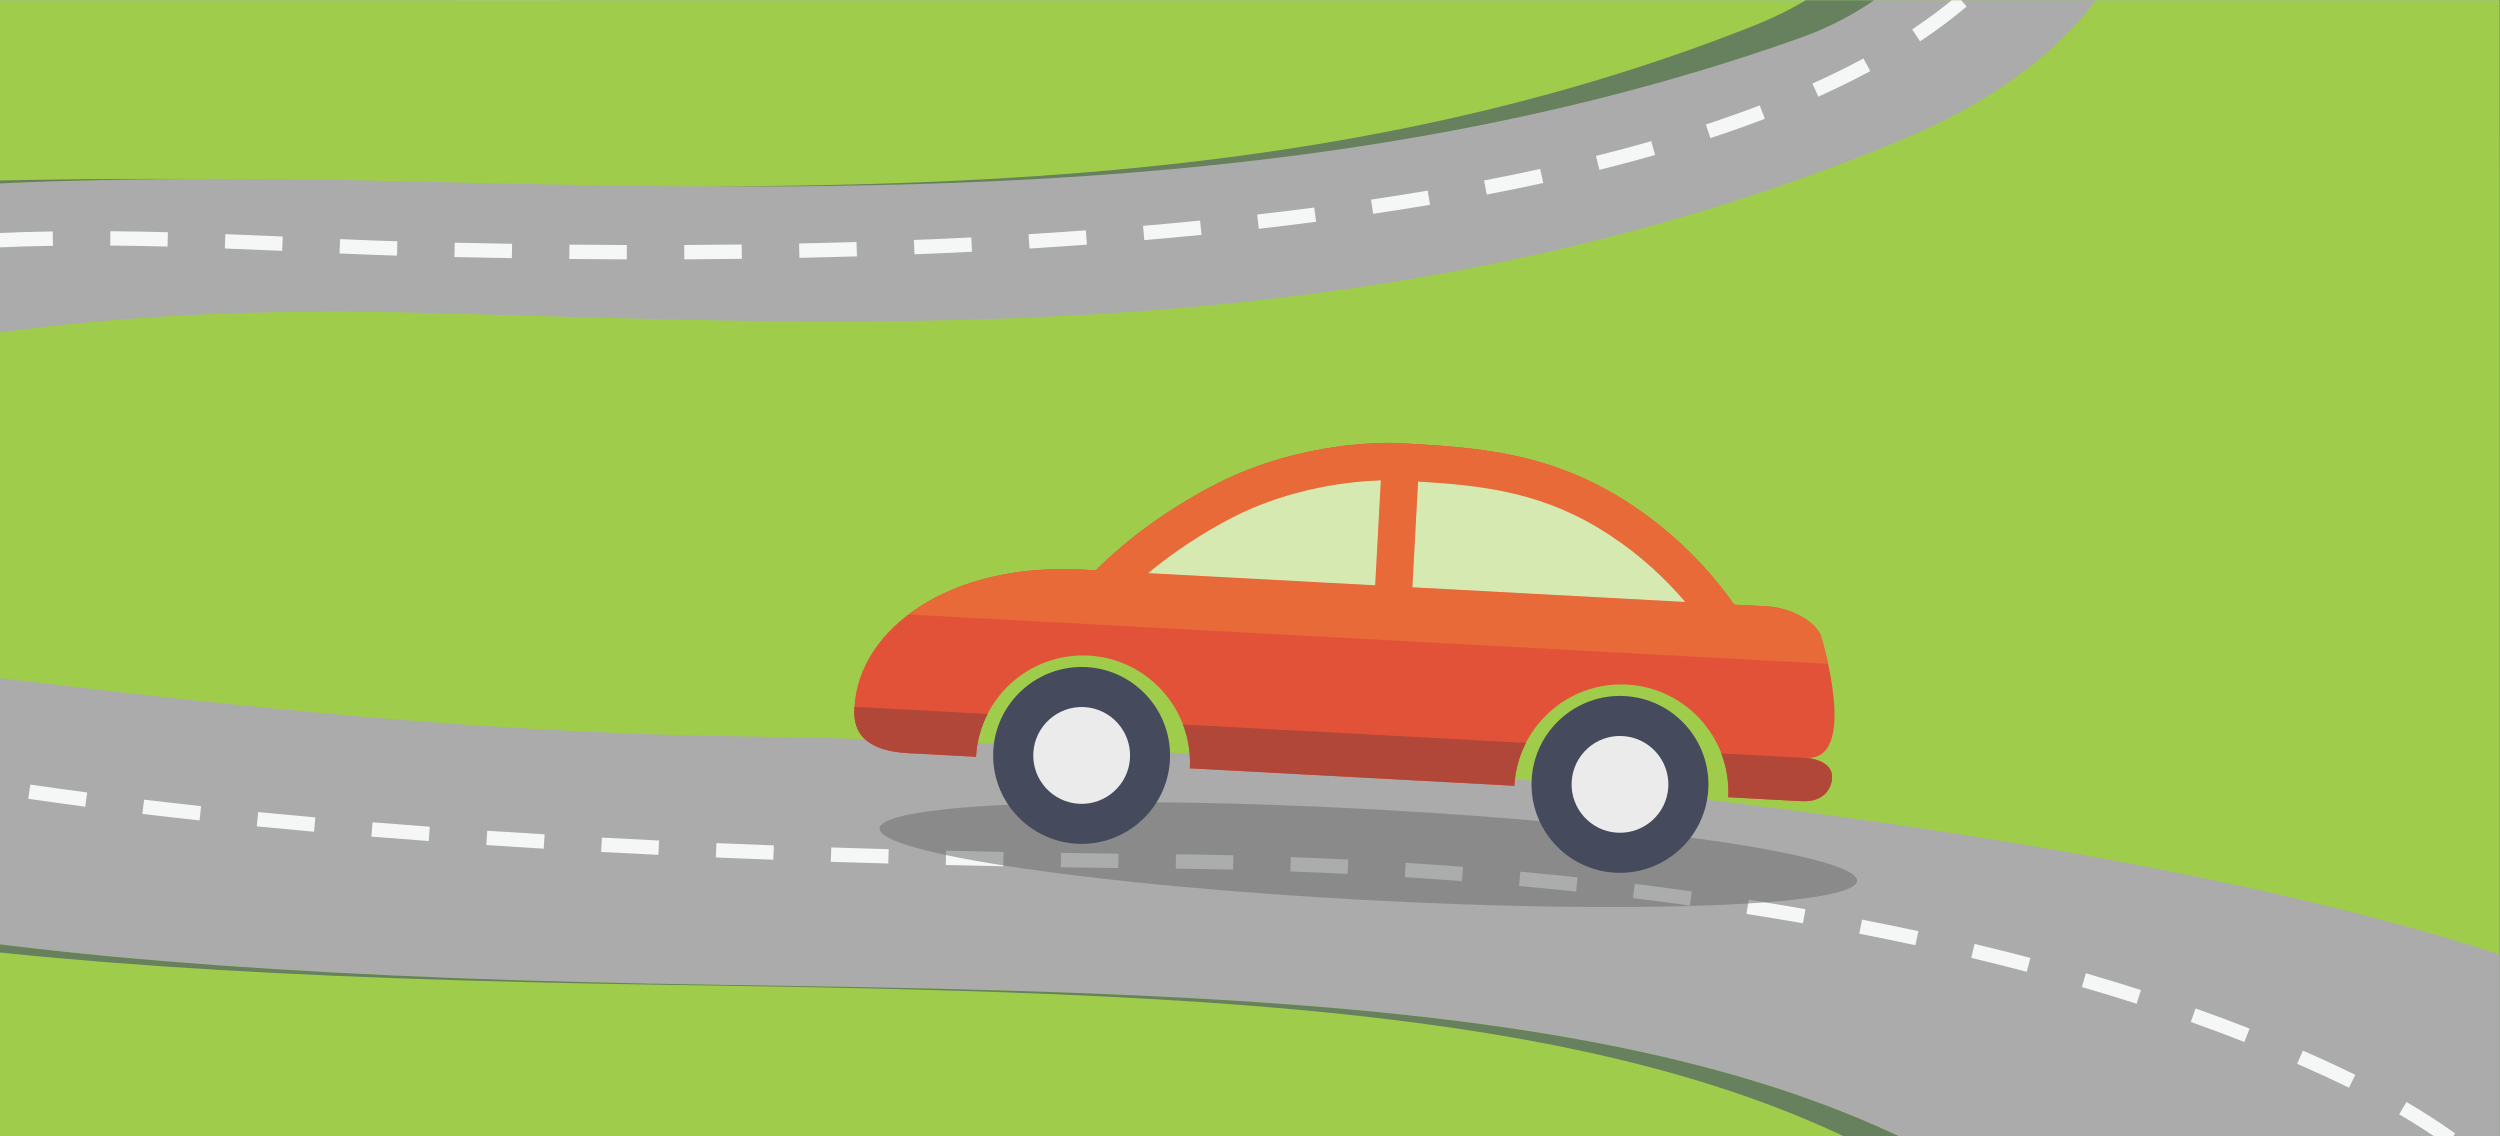 <?xml version="1.0" encoding="UTF-8" standalone="no"?>
<svg
   xmlns:dc="http://purl.org/dc/elements/1.1/"
   xmlns:cc="http://creativecommons.org/ns#"
   xmlns:rdf="http://www.w3.org/1999/02/22-rdf-syntax-ns#"
   xmlns:svg="http://www.w3.org/2000/svg"
   xmlns="http://www.w3.org/2000/svg"
   viewBox="0 0 1056 480"
   height="480"
   width="1056"
   xml:space="preserve"
   version="1.1"
   id="svg2"><rect x="0" y="0" width="1056" height="480" fill="#333333" stroke="none"/><defs
     id="defs6"><clipPath
       id="clipPath18"
       clipPathUnits="userSpaceOnUse"><path
         id="path20"
         d="M 0,0 792,0 792,360 0,360 0,0 Z" /></clipPath><linearGradient
       id="linearGradient26"
       spreadMethod="pad"
       gradientTransform="matrix(1e-7,2404.651,2404.651,-1e-7,127.862,-244.09)"
       gradientUnits="userSpaceOnUse"
       y2="0"
       x2="1"
       y1="0"
       x1="0"><stop
         id="stop28"
         offset="0"
         style="stop-opacity:1;stop-color:#d8eff5" /><stop
         id="stop30"
         offset="0.726"
         style="stop-opacity:1;stop-color:#77cbde" /><stop
         id="stop32"
         offset="1"
         style="stop-opacity:1;stop-color:#77cbde" /></linearGradient><clipPath
       id="clipPath40"
       clipPathUnits="userSpaceOnUse"><path
         id="path42"
         d="M 0,360 792,360 792,0 0,0 0,360 Z" /></clipPath><clipPath
       id="clipPath48"
       clipPathUnits="userSpaceOnUse"><path
         id="path50"
         d="m -556.837,1116.48 1439.655,0 0,-809.332 -1439.655,0 0,809.332 z" /></clipPath><clipPath
       id="clipPath112"
       clipPathUnits="userSpaceOnUse"><path
         id="path114"
         d="m 278.7,105.907 309.765,0 0,-33.247 -309.765,0 0,33.247 z" /></clipPath><clipPath
       id="clipPath164"
       clipPathUnits="userSpaceOnUse"><path
         id="path166"
         d="m 447.551,207.504 86.483,0 0,-38.168 -86.483,0 0,38.168 z" /></clipPath><clipPath
       id="clipPath180"
       clipPathUnits="userSpaceOnUse"><path
         id="path182"
         d="m 363.812,207.883 73.75,0 0,-33.269 -73.75,0 0,33.269 z" /></clipPath></defs><g
     transform="matrix(1.333,0,0,-1.333,0,480)"
     id="g10"><path
       id="path12"
       style="fill:#6ecde5;fill-opacity:1;fill-rule:nonzero;stroke:none"
       d="M 0,0 792,0 792,360 0,360 0,0 Z" /><g
       id="g14"><g
         clip-path="url(#clipPath18)"
         id="g16"><g
           id="g22"><g
             id="g24"><path
               id="path34"
               style="fill:url(#linearGradient26);stroke:none"
               d="M 0,0 792,0 792,360 0,360 0,0 Z" /></g></g></g></g><g
       id="g36"><g
         clip-path="url(#clipPath40)"
         id="g38"><g
           id="g44"><g
             id="g46" /><g
             id="g52"><g
               style="opacity:0.49"
               id="g54"
               clip-path="url(#clipPath48)"><g
                 id="g56"
                 transform="translate(-283.608,307.148)"><path
                   id="path58"
                   style="fill:#ababab;fill-opacity:1;fill-rule:nonzero;stroke:none"
                   d="m 0,0 461.731,0 0,806.309 L 0,0 Z" /></g><g
                 id="g60"
                 transform="translate(179.842,1116.481)"><path
                   id="path62"
                   style="fill:#808081;fill-opacity:1;fill-rule:nonzero;stroke:none"
                   d="m 0,0 -1.719,-3.024 0,-806.309 478.802,0 L 0,0 Z" /></g><g
                 id="g64"
                 transform="translate(-218.742,910.566)"><path
                   id="path66"
                   style="fill:#808081;fill-opacity:1;fill-rule:nonzero;stroke:none"
                   d="m 0,0 -0.708,-1.249 0,-602.168 363.849,0 L 0,0 Z" /></g><g
                 id="g68"
                 transform="translate(-199.96,326.598)"><path
                   id="path70"
                   style="fill:#626262;fill-opacity:1;fill-rule:nonzero;stroke:none"
                   d="M 0,0 363.849,0 140.252,371.539 0,126.62 0,0 Z" /></g><g
                 id="g72"
                 transform="translate(-218.742,910.566)"><path
                   id="path74"
                   style="fill:#808081;fill-opacity:1;fill-rule:nonzero;stroke:none"
                   d="m 0,0 -0.708,-1.249 0,-602.168 363.849,0 L 0,0 Z" /></g><g
                 id="g76"
                 transform="translate(346.483,307.148)"><path
                   id="path78"
                   style="fill:#ababab;fill-opacity:1;fill-rule:nonzero;stroke:none"
                   d="m 0,0 260.445,0 0,460.627 L 0,0 Z" /></g><g
                 id="g80"
                 transform="translate(607.436,768.661)"><path
                   id="path82"
                   style="fill:#808081;fill-opacity:1;fill-rule:nonzero;stroke:none"
                   d="m 0,0 -0.508,-0.886 0,-460.627 275.891,0 L 0,0 Z" /></g></g></g></g><g
           transform="translate(-1163.793,-243.605)"
           id="g84"><path
             id="path86"
             style="fill:#64b051;fill-opacity:1;fill-rule:nonzero;stroke:none"
             d="m 0,0 1347.827,0.552 c 0,0 -97.644,453.541 -343.554,626.092 -98.946,69.429 -179.521,106.43 -314.11,104.457 C 581.046,729.502 491.91,712.676 399.492,647.153 157.339,475.466 0,0 0,0" /></g><g
           transform="translate(-700.372,-244.268)"
           id="g88"><path
             id="path90"
             style="fill:#9fcc4b;fill-opacity:1;fill-rule:nonzero;stroke:none"
             d="m 0,0 2119.891,0.178 c 0,0 -190.922,566.215 -626.016,746.778 -171.811,71.3 -320.102,98.49 -521.117,81.214 C 791.093,812.56 791.093,812.56 620.526,755.828 182.066,609.991 0,0 0,0" /></g><g
           transform="translate(441.156,-244.638)"
           id="g92"><path
             id="path94"
             style="fill:#ababab;fill-opacity:1;fill-rule:nonzero;stroke:none"
             d="m 0,0 c 75.215,0.303 199.189,45.437 242.251,117.4 23.378,39.059 -6.003,73.678 -22.023,88.113 -88.015,79.298 -234.721,84.242 -433.343,87.15 -237.106,3.47 -372.866,24.086 -416.234,85.249 -14.829,20.91 -37.92,50.652 -11.344,105.144 29.838,61.189 180.438,67.5 322.899,64.334 128.689,-2.873 289.735,-9.086 449.477,46.546 42.537,14.817 66.387,68.511 59.168,100.587 -9.914,44.056 -47.138,80.51 -133.269,105.731 -98.882,28.954 -272.132,24.318 -272.132,24.318 78.97,14.621 245.004,15.053 317.734,-10.97 77.521,-27.738 115.521,-59.76 132.347,-101.456 14.118,-34.966 22.838,-111.601 -74.333,-151.845 -170.284,-70.511 -339.695,-57.573 -475.141,-54.549 -104.493,2.311 -212.445,-11.887 -240.831,-50.59 -16.153,-22.024 14.042,-53.356 102.189,-63.956 65.474,-7.883 152.76,-18.438 242.908,-19.761 240.67,-3.514 557.197,-38.618 648.266,-110.867 61.715,-48.959 63.591,-71.584 72.453,-121.15 C 524.096,66.361 465.093,-0.214 465.093,-0.214 213.765,1.688 0,0 0,0" /></g><g
           transform="translate(555.349,351.796)"
           id="g96"><path
             id="path98"
             style="fill:#67805e;fill-opacity:1;fill-rule:nonzero;stroke:none"
             d="m 0,0 c -112.688,-44.653 -228.614,-50.394 -331.695,-50.795 107.517,-0.432 229.669,5.411 346.686,47.049 52.497,18.679 68.886,69.759 61.667,101.835 -9.914,44.056 -47.138,80.51 -133.269,105.731 -60.816,17.811 -132.204,24.068 -191.742,23.726 58.504,-0.343 119.146,-7.585 174.252,-23.726 C 12.039,178.599 49.254,142.145 59.168,98.089 66.388,66.013 53.579,21.231 0,0" /></g><g
           transform="translate(683.407,-127.238)"
           id="g100"><path
             id="path102"
             style="fill:#67805e;fill-opacity:1;fill-rule:nonzero;stroke:none"
             d="m 0,0 c 21.414,40.168 -6.004,73.678 -22.024,88.112 -88.014,79.299 -234.72,84.243 -433.342,87.151 -237.106,3.469 -372.866,24.086 -416.235,85.249 -14.828,20.91 -37.919,50.652 -11.343,105.144 25.399,52.081 138.319,64.4 259.222,64.957 -127.33,0.534 -247.464,-6.498 -276.708,-64.957 -27.125,-54.216 -3.62,-84.332 11.342,-105.144 45.804,-63.733 179.127,-81.78 416.241,-85.249 198.609,-2.908 345.324,-7.852 433.338,-87.151 C -23.484,73.678 2.601,42.582 -17.481,0 c -35.777,-75.847 -167.05,-117.097 -242.256,-117.4 -19.035,-0.076 -9.321,-0.045 18.461,0.027 C -165.972,-116.705 -41.482,-77.829 0,0" /></g><g
           transform="translate(352.393,584.316)"
           id="g104"><path
             id="path106"
             style="fill:#f5f6f6;fill-opacity:1;fill-rule:nonzero;stroke:none"
             d="m 0,0 c -6.169,0.227 -12.234,0.387 -18.158,0.485 l 0.067,4.548 C -12.128,4.935 -6.035,4.774 0.169,4.547 L 0,0 Z m 36.271,-2.053 c -6.102,0.467 -12.15,0.873 -18.122,1.216 l 0.258,4.538 C 24.415,3.358 30.49,2.953 36.627,2.476 L 36.271,-2.053 Z M 72.408,-5.67 c -6.034,0.74 -12.056,1.412 -18.041,2.013 l 0.449,4.521 C 60.838,0.263 66.895,-0.405 72.97,-1.158 L 72.408,-5.67 Z m 35.938,-5.366 c -5.959,1.055 -11.936,2.021 -17.922,2.921 l 0.677,4.494 c 6.021,-0.9 12.043,-1.875 18.033,-2.935 l -0.788,-4.48 z m 35.469,-7.425 c -5.75,1.403 -11.7,2.748 -17.681,4 l 0.926,4.449 c 6.04,-1.256 12.039,-2.615 17.838,-4.035 l -1.083,-4.414 z m 34.815,-9.967 c -5.603,1.866 -11.424,3.665 -17.298,5.34 l 1.247,4.369 c 5.937,-1.684 11.824,-3.505 17.49,-5.393 l -1.439,-4.316 z m 33.63,-13.215 c -5.287,2.45 -10.881,4.824 -16.617,7.069 l 1.652,4.235 c 5.822,-2.276 11.505,-4.69 16.876,-7.17 l -1.911,-4.134 z m 31.47,-17.463 c -4.814,3.221 -9.99,6.361 -15.374,9.336 l 2.195,3.981 c 5.501,-3.033 10.792,-6.244 15.709,-9.535 l -2.53,-3.782 z m 27.426,-22.941 c -3.95,4.214 -8.333,8.329 -13.032,12.23 l 2.904,3.501 c 4.846,-4.026 9.366,-8.271 13.442,-12.622 l -3.314,-3.109 z m 20.158,-29.154 c -2.512,5.265 -5.514,10.426 -8.93,15.335 l 3.732,2.596 c 3.554,-5.113 6.685,-10.489 9.304,-15.967 l -4.106,-1.964 z m 9.633,-33.977 c -0.668,5.932 -1.808,11.789 -3.394,17.401 l 4.378,1.233 c 1.653,-5.847 2.842,-11.949 3.537,-18.126 l -4.521,-0.508 z m 1.323,-36.249 -4.334,1.367 c 1.742,5.514 2.868,11.295 3.358,17.174 l 4.53,-0.374 c -0.517,-6.218 -1.71,-12.333 -3.554,-18.167 m -18.309,-31.947 -3.43,2.984 c 3.986,4.588 7.451,9.402 10.302,14.315 l 3.937,-2.281 c -2.998,-5.161 -6.636,-10.212 -10.809,-15.018 m -27.93,-23.956 -2.511,3.79 c 5.17,3.429 9.989,7.037 14.323,10.707 l 2.939,-3.47 c -4.467,-3.786 -9.429,-7.496 -14.751,-11.027 m -32.249,-17.53 -1.866,4.151 c 5.678,2.552 11.12,5.228 16.175,7.954 l 2.156,-4.004 c -5.144,-2.775 -10.689,-5.5 -16.465,-8.101 m -34.196,-13.125 -1.421,4.315 c 5.875,1.934 11.611,3.964 17.058,6.044 l 1.626,-4.244 c -5.518,-2.107 -11.322,-4.169 -17.263,-6.115 m -35.162,-10.07 -1.1,4.414 c 5.945,1.478 11.789,3.037 17.521,4.667 l 1.243,-4.369 c -5.777,-1.648 -11.674,-3.215 -17.664,-4.712 m -35.692,-7.825 -0.864,4.467 c 5.999,1.153 11.931,2.365 17.783,3.647 l 0.976,-4.44 c -5.897,-1.291 -11.865,-2.512 -17.895,-3.674 m -36.008,-6.097 -0.664,4.493 c 6.012,0.9 11.998,1.844 17.939,2.855 l 0.758,-4.489 c -5.973,-1.007 -11.986,-1.96 -18.033,-2.859 m -36.232,-4.743 -0.516,4.52 c 6.035,0.686 12.069,1.421 18.082,2.209 l 0.588,-4.512 c -6.039,-0.788 -12.092,-1.523 -18.154,-2.217 m -36.289,-3.599 -0.391,4.529 c 6.017,0.513 12.047,1.069 18.077,1.666 l 0.45,-4.521 c -6.057,-0.605 -12.105,-1.162 -18.136,-1.674 m -309.511,-2.04 c -5.99,0.156 -12.052,0.267 -18.158,0.316 l 0.035,4.547 c 6.133,-0.049 12.221,-0.16 18.239,-0.316 l -0.116,-4.547 z m -54.425,-0.303 -0.207,4.538 c 6.086,0.285 12.181,0.464 18.26,0.562 l 0.076,-4.548 c -6.035,-0.098 -12.085,-0.276 -18.129,-0.552 m 327.55,-0.316 -0.277,4.538 c 6.008,0.37 12.061,0.775 18.149,1.221 l 0.33,-4.539 c -6.106,-0.445 -12.176,-0.851 -18.202,-1.22 m -236.809,-0.739 c -5.926,0.262 -11.99,0.525 -18.163,0.761 l 0.176,4.547 c 6.182,-0.236 12.254,-0.498 18.191,-0.77 l -0.204,-4.538 z m 200.372,-1.1 -0.177,4.547 c 5.99,0.236 12.051,0.503 18.175,0.815 l 0.232,-4.539 c -6.147,-0.311 -12.226,-0.588 -18.23,-0.823 m -163.988,-0.415 c -5.823,0.178 -11.907,0.423 -18.209,0.695 l 0.198,4.547 c 6.282,-0.271 12.348,-0.516 18.149,-0.695 l -0.138,-4.547 z m -163.18,-0.485 -0.581,4.512 c 5.765,0.743 11.882,1.385 18.185,1.915 l 0.383,-4.53 c -6.238,-0.525 -12.289,-1.162 -17.987,-1.897 m 290.706,-0.219 -0.098,4.548 c 5.95,0.129 12.016,0.285 18.194,0.472 l 0.133,-4.547 c -6.186,-0.188 -12.266,-0.343 -18.229,-0.473 m -91.119,-0.097 c -6.832,0.12 -12.933,0.249 -18.198,0.365 l 0.098,4.547 c 5.265,-0.116 11.357,-0.245 18.18,-0.365 l -0.08,-4.547 z m 54.639,-0.37 -0.018,4.547 c 5.878,0.027 11.958,0.076 18.202,0.16 l 0.063,-4.547 c -6.263,-0.084 -12.351,-0.133 -18.247,-0.16 m -18.225,-0.009 c -6.387,0.018 -12.466,0.062 -18.212,0.125 l 0.054,4.547 c 5.727,-0.062 11.798,-0.107 18.167,-0.125 l -0.009,-4.547 z m -271.47,-5.95 -1.127,4.409 c 5.743,1.47 11.771,2.793 17.917,3.924 l 0.826,-4.476 c -6.046,-1.109 -11.971,-2.409 -17.616,-3.857 m -33.909,-11.829 -1.91,4.128 c 5.368,2.485 11.116,4.788 17.084,6.855 l 1.487,-4.298 c -5.825,-2.018 -11.43,-4.262 -16.661,-6.685 m -30.26,-18.871 -2.918,3.492 c 4.621,3.861 9.669,7.491 15.007,10.792 l 2.394,-3.862 c -5.155,-3.189 -10.03,-6.694 -14.483,-10.422 m -23.312,-26.722 -3.863,2.396 c 3.253,5.238 6.959,10.243 11.012,14.889 l 3.429,-2.993 c -3.895,-4.458 -7.453,-9.268 -10.578,-14.292 m -11.713,-33.764 c -0.895,3.082 -1.349,6.276 -1.349,9.491 0,3.14 0.434,6.378 1.291,9.629 l 4.396,-1.158 c -0.755,-2.868 -1.14,-5.718 -1.14,-8.471 0,-2.788 0.394,-5.549 1.169,-8.217 l -4.367,-1.274 z m 23.667,-28.312 c -5.689,3.83 -10.471,7.883 -14.207,12.039 l 3.38,3.037 c 3.49,-3.875 7.988,-7.683 13.368,-11.304 l -2.541,-3.772 z m 32.922,-16.461 c -6.07,2.352 -11.749,4.81 -16.873,7.317 l 1.998,4.084 c 5.008,-2.445 10.564,-4.859 16.514,-7.152 l -1.639,-4.249 z m 34.877,-11.223 c -6.141,1.665 -12.051,3.402 -17.567,5.157 l 1.38,4.338 c 5.454,-1.741 11.3,-3.46 17.379,-5.109 l -1.192,-4.386 z m 35.584,-8.405 c -6.107,1.261 -12.061,2.575 -17.849,3.933 l 1.04,4.423 c 5.745,-1.35 11.662,-2.655 17.728,-3.906 l -0.919,-4.45 z m 35.919,-6.596 c -6.106,0.998 -12.105,2.036 -17.987,3.109 l 0.818,4.481 c 5.854,-1.078 11.827,-2.107 17.904,-3.1 l -0.735,-4.49 z m 36.104,-5.317 c -6.097,0.81 -12.125,1.652 -18.067,2.516 l 0.657,4.503 c 5.926,-0.864 11.93,-1.706 18.009,-2.508 l -0.599,-4.511 z m 36.215,-4.343 c -6.088,0.659 -12.132,1.35 -18.12,2.067 l 0.544,4.512 c 5.968,-0.709 11.994,-1.399 18.069,-2.058 l -0.493,-4.521 z m 36.292,-3.581 c -6.082,0.544 -12.134,1.11 -18.154,1.702 l 0.446,4.529 c 6.003,-0.592 12.042,-1.158 18.111,-1.701 l -0.403,-4.53 z m 36.34,-2.948 c -6.075,0.446 -12.135,0.913 -18.178,1.407 l 0.37,4.53 c 6.028,-0.494 12.08,-0.953 18.137,-1.398 l -0.329,-4.539 z m 36.436,-2.423 c -6.067,0.366 -12.137,0.749 -18.207,1.149 l 0.302,4.539 c 6.062,-0.401 12.123,-0.784 18.181,-1.145 l -0.276,-4.543 z m 36.333,-1.95 c -6.03,0.289 -12.083,0.592 -18.149,0.922 l 0.245,4.538 c 6.057,-0.33 12.105,-0.632 18.127,-0.922 l -0.223,-4.538 z m 36.414,-1.559 c -6.035,0.227 -12.11,0.467 -18.212,0.73 l 0.196,4.548 c 6.093,-0.259 12.159,-0.504 18.185,-0.731 l -0.169,-4.547 z m 36.431,-1.198 c -6.017,0.165 -12.096,0.352 -18.22,0.552 l 0.152,4.547 c 6.115,-0.2 12.181,-0.383 18.193,-0.552 l -0.125,-4.547 z m 36.436,-0.869 c -5.99,0.116 -12.069,0.245 -18.225,0.396 l 0.116,4.548 c 6.147,-0.152 12.217,-0.281 18.198,-0.396 l -0.089,-4.548 z m 36.445,-0.561 c -5.95,0.067 -12.029,0.147 -18.224,0.245 l 0.071,4.547 c 6.186,-0.098 12.261,-0.178 18.207,-0.24 l -0.054,-4.552 z m 36.369,-0.512 c -5.999,0.147 -12.052,0.258 -18.158,0.334 l 0.054,4.547 c 6.124,-0.075 12.194,-0.187 18.211,-0.334 l -0.107,-4.547 z m 36.294,-1.341 c -5.991,0.294 -12.039,0.552 -18.145,0.78 l 0.169,4.547 c 6.124,-0.227 12.19,-0.49 18.198,-0.788 l -0.222,-4.539 z m 36.248,-2.298 c -5.976,0.459 -12.016,0.887 -18.113,1.27 l 0.285,4.538 c 6.124,-0.383 12.181,-0.811 18.176,-1.278 l -0.348,-4.53 z m 36.16,-3.318 c -5.959,0.637 -11.98,1.234 -18.073,1.791 l 0.419,4.529 c 6.11,-0.557 12.158,-1.162 18.131,-1.799 l -0.477,-4.521 z m 36.031,-4.418 c -5.919,0.824 -11.918,1.608 -17.993,2.356 l 0.552,4.512 c 6.102,-0.749 12.128,-1.537 18.073,-2.365 l -0.632,-4.503 z m 35.866,-5.621 c -5.879,1.025 -11.847,2.018 -17.909,2.967 l 0.709,4.494 c 6.079,-0.958 12.073,-1.951 17.983,-2.984 l -0.783,-4.477 z m 35.616,-6.943 c -5.825,1.256 -11.749,2.476 -17.775,3.643 l 0.873,4.467 c 6.049,-1.175 12.008,-2.4 17.86,-3.669 l -0.958,-4.441 z m 35.287,-8.426 c -5.75,1.514 -11.611,2.984 -17.592,4.409 l 1.055,4.422 c 6.017,-1.434 11.914,-2.912 17.691,-4.435 l -1.154,-4.396 z m 34.815,-10.124 c -5.648,1.809 -11.424,3.572 -17.343,5.291 l 1.269,4.369 c 5.955,-1.736 11.776,-3.509 17.459,-5.326 l -1.385,-4.334 z m 34.146,-12.105 c -5.477,2.151 -11.187,4.276 -16.977,6.324 l 1.523,4.289 c 5.83,-2.062 11.589,-4.213 17.111,-6.377 l -1.657,-4.236 z m 33.145,-14.506 c -5.246,2.566 -10.769,5.113 -16.421,7.59 l 1.822,4.164 c 5.714,-2.494 11.294,-5.077 16.599,-7.67 l -2,-4.084 z m 31.003,-18.193 c -4.69,3.38 -9.767,6.658 -15.081,9.758 l 2.29,3.924 c 5.442,-3.167 10.635,-6.525 15.445,-9.986 l -2.654,-3.696 z m 26.196,-24.202 c -3.643,4.445 -7.776,8.796 -12.287,12.938 l 3.073,3.345 c 4.671,-4.28 8.952,-8.791 12.733,-13.405 l -3.519,-2.878 z m 17.477,-30.766 c -1.92,5.509 -4.396,10.943 -7.362,16.131 l 3.941,2.259 c 3.109,-5.434 5.705,-11.121 7.718,-16.898 l -4.297,-1.492 z m 9.816,-35.073 -4.548,0.124 c 0.027,0.989 0.041,1.978 0.045,2.967 0,4.974 -0.361,9.945 -1.078,14.764 l 4.494,0.668 c 0.753,-5.037 1.131,-10.235 1.131,-15.441 -0.004,-1.033 -0.018,-2.058 -0.044,-3.082 m -6.592,-36.32 -4.324,1.421 c 1.906,5.803 3.407,11.633 4.462,17.307 l 4.467,-0.829 c -1.091,-5.878 -2.636,-11.9 -4.605,-17.899 m -15.272,-33.474 -3.928,2.298 c 3.082,5.269 5.879,10.622 8.315,15.922 l 4.129,-1.902 c -2.49,-5.429 -5.363,-10.925 -8.516,-16.318 m -21.23,-29.974 -3.479,2.921 c 3.87,4.615 7.58,9.411 11.014,14.248 l 3.706,-2.637 c -3.505,-4.934 -7.287,-9.825 -11.241,-14.532 m -25.698,-26.201 -2.975,3.438 c 0.868,0.752 1.736,1.519 2.587,2.285 3.572,3.216 7.104,6.6 10.493,10.065 l 3.251,-3.18 c -3.465,-3.536 -7.059,-6.988 -10.698,-10.261 -0.877,-0.793 -1.763,-1.572 -2.658,-2.347 m -29.604,-21.708 -2.414,3.857 c 5.224,3.283 10.252,6.676 14.938,10.097 l 2.681,-3.675 c -4.775,-3.478 -9.888,-6.934 -15.205,-10.279" /></g><g
           id="g108"><g
             id="g110" /><g
             id="g116"><g
               style="opacity:0.55"
               id="g118"
               clip-path="url(#clipPath112)"><g
                 id="g120"
                 transform="translate(278.702,97.609)"><path
                   id="path122"
                   style="fill:#707070;fill-opacity:1;fill-rule:nonzero;stroke:none"
                   d="m 0,0 c -0.423,-7.95 68.569,-18.118 154.112,-22.719 85.53,-4.587 155.221,-1.87 155.649,6.066 0.423,7.95 -68.57,18.114 -154.104,22.719 C 70.119,10.658 0.427,7.936 0,0" /></g></g></g></g><g
           transform="translate(485.35,113.032)"
           id="g124"><path
             id="path126"
             style="fill:#454a5c;fill-opacity:1;fill-rule:nonzero;stroke:none"
             d="M 0,0 C -0.837,-15.428 11.041,-28.66 26.464,-29.479 41.923,-30.312 55.137,-18.439 55.97,-3.002 56.807,12.435 44.925,25.662 29.47,26.495 14.052,27.324 0.824,15.428 0,0" /></g><g
           transform="translate(498.026,112.364)"
           id="g128"><path
             id="path130"
             style="fill:#ebebec;fill-opacity:1;fill-rule:nonzero;stroke:none"
             d="M 0,0 C 0.454,8.44 7.678,14.956 16.123,14.488 24.576,14.034 31.078,6.796 30.624,-1.661 30.169,-10.101 22.932,-16.599 14.47,-16.136 6.035,-15.686 -0.454,-8.449 0,0" /></g><g
           transform="translate(314.75,122.216)"
           id="g132"><path
             id="path134"
             style="fill:#454a5c;fill-opacity:1;fill-rule:nonzero;stroke:none"
             d="M 0,0 C -0.824,-15.437 11.067,-28.669 26.509,-29.488 41.918,-30.33 55.146,-18.439 55.974,-3.02 56.812,12.408 44.934,25.653 29.515,26.486 14.087,27.297 0.837,15.419 0,0" /></g><g
           transform="translate(327.443,121.53)"
           id="g136"><path
             id="path138"
             style="fill:#ebebec;fill-opacity:1;fill-rule:nonzero;stroke:none"
             d="M 0,0 C 0.445,8.422 7.696,14.96 16.136,14.497 24.58,14.06 31.087,6.792 30.628,-1.652 30.174,-10.105 22.923,-16.59 14.501,-16.145 6.039,-15.686 -0.459,-8.462 0,0" /></g><g
           transform="translate(363.812,178.47)"
           id="g140"><path
             id="path142"
             style="fill:#e25239;fill-opacity:1;fill-rule:nonzero;stroke:none"
             d="m 0,0 c 7.478,6.213 16.407,12.297 26.598,17.583 18.91,9.772 38.466,11.553 47.151,11.829 L 71.959,-3.857 0,0 Z m 83.739,-4.48 1.808,33.514 c 21.365,-1.283 40.476,-3.55 61.021,-17.16 9.508,-6.271 17.382,-13.638 23.653,-21.008 L 83.739,-4.48 Z M -93.047,-42.248 c -0.223,-4.053 -0.748,-13.838 17.026,-14.791 l 21.49,-1.149 c 1.01,18.679 17.017,33.056 35.714,32.058 18.661,-1.015 33.047,-17.018 32.045,-35.71 l 102.827,-5.531 c 1.007,18.696 17.022,33.064 35.674,32.062 18.702,-1.007 33.096,-17.004 32.098,-35.692 l 23.249,-1.256 c 6.507,-0.357 9.447,3.482 9.647,7.389 0.32,5.954 -8.458,6.359 -8.458,6.359 17.428,-1.42 4.886,38.806 4.886,38.806 -2.325,5.068 -10.337,8.805 -16.831,9.157 l -10.618,0.565 C 177.846,1.283 166.796,12.671 153.074,21.73 127.572,38.591 103.986,39.874 79.036,41.215 77.838,41.269 49.334,42.627 21.186,28.054 6.36,20.394 -6.667,10.818 -16.563,0.904 l -4.276,0.232 c -42.275,2.267 -70.783,-18.88 -72.208,-43.384" /></g><g
           transform="translate(479.868,111.099)"
           id="g144"><path
             id="path146"
             style="fill:#b14738;fill-opacity:1;fill-rule:nonzero;stroke:none"
             d="m 0,0 -102.828,5.532 c 0.258,4.889 -0.552,9.597 -2.196,13.886 L 3.674,13.579 C 1.572,9.473 0.263,4.904 0,0" /></g><g
           transform="translate(580.535,113.602)"
           id="g148"><path
             id="path150"
             style="fill:#b14738;fill-opacity:1;fill-rule:nonzero;stroke:none"
             d="m 0,0 c -0.2,-3.906 -3.14,-7.745 -9.647,-7.389 l -23.248,1.256 c 0.254,4.895 -0.557,9.576 -2.205,13.878 L -7.554,6.266 C -5.322,5.973 0.258,4.761 0,0" /></g><g
           transform="translate(312.96,133.848)"
           id="g152"><path
             id="path154"
             style="fill:#b14738;fill-opacity:1;fill-rule:nonzero;stroke:none"
             d="m 0,0 c -2.098,-4.102 -3.416,-8.685 -3.679,-13.566 l -21.489,1.149 c -17.623,0.94 -17.258,10.569 -17.027,14.68 L 0,0 Z" /></g><g
           transform="translate(363.812,178.47)"
           id="g156"><path
             id="path158"
             style="fill:#e76a38;fill-opacity:1;fill-rule:nonzero;stroke:none"
             d="m 0,0 c 7.478,6.213 16.407,12.297 26.598,17.583 18.91,9.772 38.466,11.553 47.151,11.829 L 71.959,-3.857 0,0 Z m 83.739,-4.48 1.808,33.514 c 21.365,-1.283 40.476,-3.55 61.021,-17.16 9.508,-6.271 17.382,-13.638 23.653,-21.008 L 83.739,-4.48 Z m -159.675,-8.618 291.412,-15.655 c -1.136,5.238 -2.325,9.05 -2.325,9.05 -2.325,5.068 -10.337,8.805 -16.831,9.157 l -10.618,0.565 C 177.846,1.283 166.796,12.671 153.074,21.73 127.572,38.591 103.986,39.874 79.036,41.215 77.838,41.269 49.334,42.627 21.186,28.054 6.36,20.394 -6.667,10.818 -16.563,0.904 l -4.276,0.232 c -23.284,1.247 -42.391,-4.61 -55.097,-14.234" /></g><g
           id="g160"><g
             id="g162" /><g
             id="g168"><g
               style="opacity:0.57"
               id="g170"
               clip-path="url(#clipPath164)"><g
                 id="g172"
                 transform="translate(447.551,173.99)"><path
                   id="path174"
                   style="fill:#ffffff;fill-opacity:1;fill-rule:nonzero;stroke:none"
                   d="M 0,0 1.808,33.514 C 23.173,32.232 42.284,29.965 62.829,16.354 72.337,10.083 80.212,2.717 86.482,-4.654 L 0,0 Z" /></g></g></g></g><g
           id="g176"><g
             id="g178" /><g
             id="g184"><g
               style="opacity:0.56"
               id="g186"
               clip-path="url(#clipPath180)"><g
                 id="g188"
                 transform="translate(363.812,178.47)"><path
                   id="path190"
                   style="fill:#ffffff;fill-opacity:1;fill-rule:nonzero;stroke:none"
                   d="m 0,0 c 7.478,6.213 16.407,12.297 26.598,17.583 18.91,9.772 38.466,11.553 47.151,11.829 L 71.959,-3.857 0,0 Z" /></g></g></g></g></g></g></g></svg>